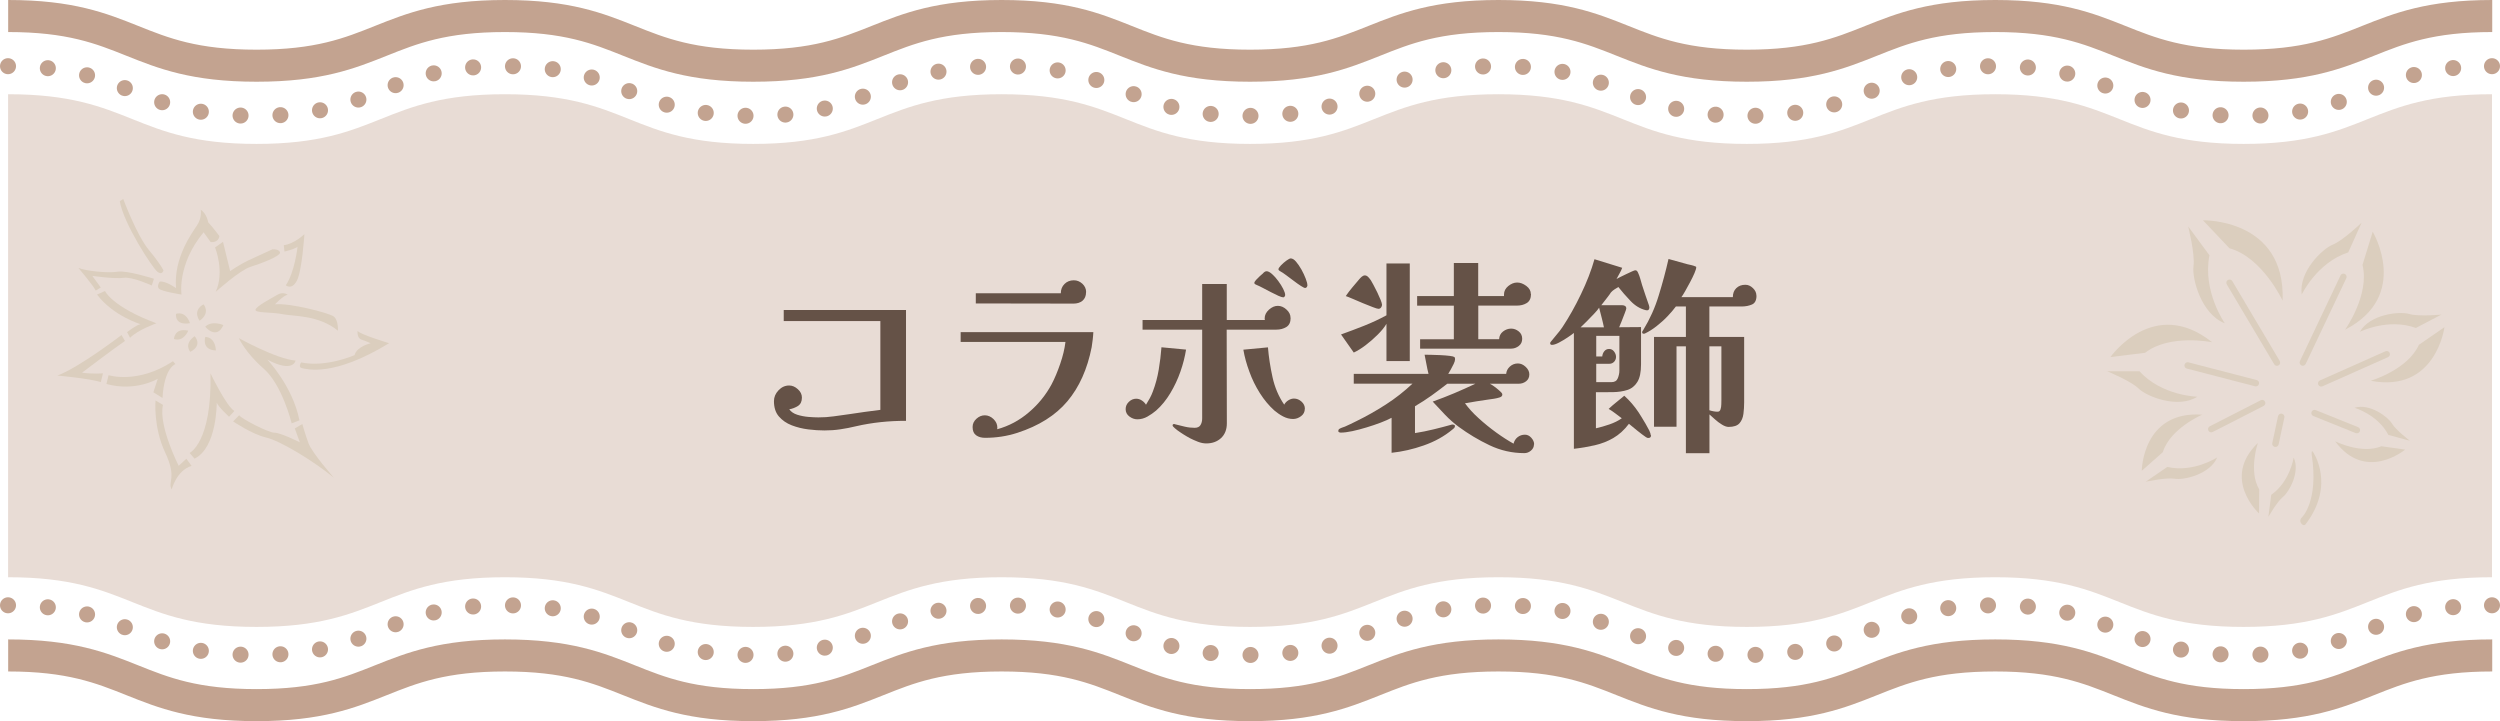 <?xml version="1.0" encoding="UTF-8"?>
<svg id="_レイヤー_2" data-name="レイヤー 2" xmlns="http://www.w3.org/2000/svg" viewBox="0 0 312 90">
  <defs>
    <style>
      .cls-1 {
        fill: #c3a390;
      }

      .cls-2 {
        fill: #dbcebe;
      }

      .cls-3, .cls-4 {
        fill: none;
        stroke: #c3a390;
        stroke-linecap: round;
        stroke-linejoin: round;
        stroke-width: 2px;
      }

      .cls-5 {
        fill: #e8dcd5;
      }

      .cls-4 {
        stroke-dasharray: 0 4.98;
      }

      .cls-6 {
        fill: #655247;
      }
    </style>
  </defs>
  <g id="_レイヤー_1-2" data-name="レイヤー 1">
    <g>
      <g>
        <path class="cls-5" d="M311,72.04c-15.5,0-15.5,6.2-31,6.2s-15.5-6.2-31-6.2-15.5,6.2-31,6.2-15.5-6.2-31-6.2-15.5,6.2-31,6.2-15.5-6.2-31-6.2-15.5,6.2-31,6.2-15.5-6.2-30.99-6.2-15.5,6.2-31,6.2-15.5-6.2-31-6.2V11.76c15.5,0,15.5,6.2,31,6.2s15.5-6.2,31-6.2,15.5,6.2,30.99,6.2,15.5-6.2,31-6.2,15.5,6.2,31,6.2,15.5-6.2,31-6.2,15.5,6.2,31,6.2,15.5-6.2,31-6.2,15.5,6.2,31,6.2,15.5-6.2,31-6.2v60.28Z"/>
        <g>
          <g>
            <path class="cls-1" d="M280,10.2c-8.14,0-12.26-1.65-16.24-3.24-3.8-1.52-7.39-2.96-14.76-2.96s-10.96,1.44-14.76,2.96c-3.99,1.59-8.11,3.24-16.24,3.24s-12.26-1.65-16.24-3.24c-3.8-1.52-7.39-2.96-14.76-2.96s-10.96,1.44-14.76,2.96c-3.99,1.59-8.11,3.24-16.24,3.24s-12.26-1.65-16.24-3.24c-3.8-1.52-7.39-2.96-14.76-2.96s-10.95,1.44-14.75,2.96c-3.99,1.59-8.11,3.24-16.24,3.24s-12.25-1.65-16.24-3.24c-3.8-1.52-7.39-2.96-14.75-2.96s-10.96,1.44-14.76,2.96c-3.99,1.59-8.11,3.24-16.24,3.24s-12.26-1.65-16.24-3.24c-3.8-1.52-7.39-2.96-14.76-2.96V0c8.13,0,12.26,1.65,16.24,3.24,3.8,1.52,7.39,2.96,14.76,2.96s10.96-1.44,14.76-2.96c3.99-1.59,8.11-3.24,16.24-3.24s12.25,1.65,16.24,3.24c3.8,1.52,7.39,2.96,14.75,2.96s10.95-1.44,14.76-2.96c3.99-1.59,8.11-3.24,16.24-3.24s12.26,1.65,16.24,3.24c3.8,1.52,7.39,2.96,14.76,2.96s10.96-1.44,14.76-2.96c3.99-1.59,8.11-3.24,16.24-3.24s12.26,1.65,16.24,3.24c3.8,1.52,7.39,2.96,14.76,2.96s10.96-1.44,14.76-2.96c3.99-1.59,8.11-3.24,16.24-3.24s12.26,1.65,16.25,3.24c3.8,1.52,7.39,2.96,14.76,2.96s10.96-1.44,14.76-2.96c3.99-1.59,8.11-3.24,16.25-3.24v4c-7.37,0-10.96,1.44-14.76,2.96-3.99,1.59-8.11,3.24-16.25,3.24Z"/>
            <path class="cls-1" d="M280,90c-8.14,0-12.26-1.65-16.24-3.24-3.8-1.52-7.39-2.96-14.76-2.96s-10.96,1.44-14.76,2.96c-3.99,1.59-8.11,3.24-16.24,3.24s-12.26-1.65-16.24-3.24c-3.8-1.52-7.39-2.96-14.76-2.96s-10.96,1.44-14.76,2.96c-3.99,1.59-8.11,3.24-16.24,3.24s-12.26-1.65-16.24-3.24c-3.8-1.52-7.39-2.96-14.76-2.96s-10.95,1.44-14.75,2.96c-3.99,1.59-8.11,3.24-16.24,3.24s-12.25-1.65-16.24-3.24c-3.8-1.52-7.39-2.96-14.75-2.96s-10.96,1.44-14.76,2.96c-3.99,1.59-8.11,3.24-16.24,3.24s-12.26-1.65-16.24-3.24c-3.8-1.52-7.39-2.96-14.76-2.96v-4c8.13,0,12.26,1.65,16.24,3.24,3.8,1.52,7.39,2.96,14.76,2.96s10.96-1.44,14.76-2.96c3.99-1.59,8.11-3.24,16.24-3.24s12.25,1.65,16.24,3.24c3.8,1.52,7.39,2.96,14.75,2.96s10.95-1.44,14.76-2.96c3.99-1.59,8.11-3.24,16.24-3.24s12.26,1.65,16.24,3.24c3.8,1.52,7.39,2.96,14.76,2.96s10.96-1.44,14.76-2.96c3.99-1.59,8.11-3.24,16.24-3.24s12.26,1.65,16.24,3.24c3.8,1.52,7.39,2.96,14.76,2.96s10.96-1.44,14.76-2.96c3.99-1.59,8.11-3.24,16.24-3.24s12.26,1.65,16.25,3.24c3.8,1.52,7.39,2.96,14.76,2.96s10.96-1.44,14.76-2.96c3.99-1.59,8.11-3.24,16.25-3.24v4c-7.37,0-10.96,1.44-14.76,2.96-3.99,1.59-8.11,3.24-16.25,3.24Z"/>
            <g>
              <g>
                <line class="cls-3" x1="1" y1="75.54" x2="1" y2="75.54"/>
                <path class="cls-4" d="M5.97,75.79c10.75,1.15,12.39,5.95,26.03,5.95,15.5,0,15.5-6.2,31-6.2s15.5,6.2,30.99,6.2,15.5-6.2,31-6.2,15.5,6.2,31,6.2,15.5-6.2,31-6.2,15.5,6.2,31,6.2,15.5-6.2,31-6.2,15.5,6.2,31,6.2c14.62,0,15.45-5.52,28.51-6.14"/>
                <line class="cls-3" x1="311" y1="75.54" x2="311" y2="75.54"/>
              </g>
              <g>
                <line class="cls-3" x1="1" y1="8.26" x2="1" y2="8.26"/>
                <path class="cls-4" d="M5.97,8.51c10.75,1.15,12.39,5.95,26.03,5.95,15.5,0,15.5-6.2,31-6.2s15.5,6.2,30.99,6.2,15.5-6.2,31-6.2,15.5,6.2,31,6.2,15.5-6.2,31-6.2,15.5,6.2,31,6.2,15.5-6.2,31-6.2,15.5,6.2,31,6.2c14.62,0,15.45-5.52,28.51-6.14"/>
                <line class="cls-3" x1="311" y1="8.26" x2="311" y2="8.26"/>
              </g>
            </g>
          </g>
          <g>
            <g>
              <path class="cls-2" d="M274.93,27.49s10.32-.24,9.94,10.03c0,0-2.52-5.4-6.64-6.54l-3.3-3.49Z"/>
              <path class="cls-2" d="M273.08,28.24s.88,3.48.67,4.98c-.21,1.51.95,5.99,3.91,7.13,0,0-2.81-3.99-1.92-8.49l-2.67-3.62Z"/>
            </g>
            <g>
              <path class="cls-2" d="M263.38,44.56s5.4-7.67,12.69-1.85c0,0-5.31-1.07-8.36,1.32l-4.33.53Z"/>
              <path class="cls-2" d="M262.92,46.31s3.02,1.23,4,2.2c.99.97,4.89,2.54,7.31,1,0,0-4.43-.1-7.23-3.18h-4.08Z"/>
            </g>
            <g>
              <path class="cls-2" d="M267.29,58.75s.08-7.52,7.55-7c0,0-4,1.71-4.92,4.68l-2.62,2.32Z"/>
              <path class="cls-2" d="M267.79,60.12s2.55-.56,3.64-.37c1.09.19,4.39-.55,5.28-2.67,0,0-2.97,1.95-6.23,1.19l-2.7,1.85Z"/>
            </g>
            <g>
              <path class="cls-2" d="M281.92,64.07s-4.74-4.34-.14-8.79c0,0-1.19,3.51.17,5.8l-.02,2.99Z"/>
              <path class="cls-2" d="M283.08,64.53s1.1-1.94,1.85-2.53c.74-.59,2.16-3.1,1.32-4.89,0,0-.46,3.01-2.8,4.64l-.36,2.78Z"/>
            </g>
            <g>
              <path class="cls-2" d="M300.16,56.11s-4.93,4.12-8.73-1.03c0,0,3.32,1.65,5.77.61l2.96.42Z"/>
              <path class="cls-2" d="M300.77,55.02s-1.78-1.35-2.26-2.17c-.48-.82-2.79-2.55-4.67-1.96,0,0,2.92.85,4.23,3.39l2.7.73Z"/>
            </g>
            <g>
              <path class="cls-2" d="M305.07,40.83s-1.07,8.25-9.21,6.69c0,0,4.61-1.35,6.02-4.49l3.19-2.2Z"/>
              <path class="cls-2" d="M304.71,39.26s-2.88.28-4.05-.08c-1.17-.35-4.89.02-6.15,2.23,0,0,3.52-1.75,6.99-.48l3.21-1.68Z"/>
            </g>
            <g>
              <path class="cls-2" d="M296.12,28.93s4.76,7.98-3.46,12.22c0,0,3.11-4.36,2.18-8.09l1.27-4.13Z"/>
              <path class="cls-2" d="M294.71,27.81s-2.33,2.23-3.6,2.73c-1.27.5-4.27,3.39-3.85,6.21,0,0,1.88-3.97,5.8-5.25l1.66-3.69Z"/>
            </g>
            <path class="cls-2" d="M278.04,34.94c-.19.11-.25.36-.14.55l5.92,9.97c.11.19.36.25.55.14.19-.11.25-.36.14-.55l-5.92-9.97c-.11-.19-.36-.25-.55-.14Z"/>
            <path class="cls-2" d="M272.63,45.51c-.06.22.07.44.29.49l8.51,2.21c.21.06.43-.07.49-.29.06-.22-.07-.44-.29-.49l-8.51-2.21c-.21-.06-.43.07-.49.29Z"/>
            <path class="cls-2" d="M282.14,49.95l-6.36,3.25c-.2.1-.28.34-.17.54.1.2.34.28.54.17l6.35-3.25c.2-.1.28-.34.17-.54-.1-.2-.34-.28-.54-.17Z"/>
            <path class="cls-2" d="M284.3,51.94l-.72,3.35c-.05.22.09.43.31.48.22.05.43-.09.48-.31l.72-3.35c.05-.22-.09-.43-.31-.48-.22-.05-.43.09-.48.31Z"/>
            <path class="cls-2" d="M288.48,51.4c-.08.21.02.44.22.52l5.29,2.13c.21.08.44-.02.52-.22.08-.21-.02-.44-.22-.52l-5.29-2.13c-.21-.08-.44.02-.52.22Z"/>
            <path class="cls-2" d="M297.7,43.84l-8.18,3.64c-.2.09-.29.33-.2.53.09.2.33.29.53.2l8.18-3.64c.2-.09.29-.33.2-.53-.09-.2-.33-.29-.53-.2Z"/>
            <path class="cls-2" d="M292.1,34.37l-5.07,10.7c-.1.2,0,.44.19.54.2.1.44,0,.53-.19l5.07-10.7c.1-.2,0-.44-.19-.54-.2-.09-.44,0-.54.19Z"/>
            <path class="cls-2" d="M288.64,56.37s2.9,4.09-.91,9.07c0,0-.2.26-.49-.06-.37-.41,0-.77,0-.77,0,0,2.17-1.95,1.26-7.87,0,0-.06-.59.14-.37Z"/>
          </g>
          <g>
            <path class="cls-2" d="M27.05,50.24s.05,5.62-2.77,7l-.62-.71s2.8-1.3,2.61-9.94c0,0,1.98,4.12,2.98,4.7l-.66.72s-1.32-1.19-1.55-1.77Z"/>
            <path class="cls-2" d="M23.91,58.14l-.65-.89-.96.88s-2.55-4.99-1.96-7.6l-.93-.55s-.3,3.3,1.21,6.51c1.51,3.2.26,3.65.81,4.59,0,0,.59-2.36,2.48-2.94Z"/>
            <path class="cls-2" d="M29.85,51.82l-.76.77s2.37,1.61,4.11,2.01c1.74.39,5.93,2.93,8.48,5.03,0,0-2.74-3.09-3.19-4.34-.45-1.25-.76-2.37-.76-2.37l-.94.55.63,1.73s-2.42-1.21-3.18-1.2c-.77,0-4.18-1.78-4.39-2.18Z"/>
            <path class="cls-2" d="M37.37,52.46l-.97.37s-1.17-4.79-3.49-6.82c-2.32-2.02-3.1-3.81-3.1-3.81,0,0,4.68,2.61,7.08,2.8,0,0-.27,1.61-3.53-.12,0,0,3.18,3.32,4.01,7.58Z"/>
            <path class="cls-2" d="M20.27,49.66l-1.13-.7.55-1.69s-2.74,1.66-6.41.65l.27-1.1s3.62,1.17,8.04-1.74l.31.36s-1.4.4-1.62,4.23Z"/>
            <path class="cls-2" d="M12.58,47.69l.27-1.1s-1.23.11-2.61-.08c0,0,4.16-3.16,5.36-3.96l-.44-.74s-5.2,4.01-8,5.06c0,0,3.96.35,5.43.82Z"/>
            <path class="cls-2" d="M19.54,40.34s-2.29.79-3.31,1.82l-.37-.71s1.24-.96,1.68-.99c0,0-3.41-1.02-5.43-3.7l.99-.44s.89,1.98,6.43,4.03Z"/>
            <path class="cls-2" d="M11.94,36.27l.64-.39-1.06-1.45s2.84.41,3.91.24c1.07-.16,3.51.96,3.51.96l.27-.84s-3.38-1.09-4.56-.88c-1.17.21-4.04-.11-4.86-.47,0,0,1.96,2.33,2.15,2.82Z"/>
            <path class="cls-2" d="M19.95,35.12s-.43.54-.12.9c.31.35,2.82.74,2.82.74,0,0-.57-3.75,2.76-7.77l.88,1.22s.97.14,1.09-.75c0,0-.83-1.12-1.4-1.72,0,0-.16-1.07-.93-1.57,0,0,.19.99-.47,1.97-.65.98-2.93,4.07-2.61,7.82,0,0-1.24-.91-2.03-.82Z"/>
            <path class="cls-2" d="M20.4,33.74s-.12.64-.74.19c-.62-.46-4.25-6.04-4.71-8.82l.43-.28s1.68,4.53,3.21,6.38c1.53,1.85,1.81,2.54,1.81,2.54Z"/>
            <path class="cls-2" d="M34.95,31.55s0-.47-.94-.44c0,0-2.15.98-3.07,1.41-.91.43-2.22,1.31-2.22,1.31l-.89-3.65-.99.7s1.23,3.03.08,5.54c0,0,2.99-2.69,4.32-3.11,1.33-.42,3.64-1.29,3.71-1.77Z"/>
            <path class="cls-2" d="M37.99,29.22s-1.24,1.21-2.57,1.38l.08.79s.99-.19,1.63-.58c0,0-.33,3.12-1.46,4.79,0,0,.72.66,1.38-.57.65-1.23.94-5.81.94-5.81Z"/>
            <path class="cls-2" d="M35.89,36.78s-.54-.43-1.28.01c-.74.44-2.57,1.38-2.72,1.84-.15.46,1.95.29,3.38.58,1.43.29,4.47.08,6.9,2.06,0,0,.09-1.33-.53-1.78-.62-.45-5.56-1.71-7.32-1.51,0,0,1.04-1.11,1.57-1.19Z"/>
            <path class="cls-2" d="M44.63,41.3s-.12.9.5,1.09c.62.2,1.13.45,1.13.45,0,0-1.73.38-2.01,1.48,0,0-3.56,1.57-6.66.91,0,0-.45.62.11.72.56.1,3.87,1.16,10.86-3.12,0,0-3.56-1.07-3.92-1.52Z"/>
            <path class="cls-2" d="M24.29,41.96s1.08,1.11-.54,1.95c0,0-.88-.96.54-1.95Z"/>
            <path class="cls-2" d="M23.49,41.27s-.55,1.44-1.78,1.04c0,0,.04-1.43,1.78-1.04Z"/>
            <path class="cls-2" d="M23.71,40.33s-1.84.43-1.75-1.16c0,0,1.17-.47,1.75,1.16Z"/>
            <path class="cls-2" d="M24.91,40.03s-.96-1.24.49-2.05c0,0,.93,1.06-.49,2.05Z"/>
            <path class="cls-2" d="M25.61,40.77s1.4,1.72,2.27-.2c0,0-1.41-.63-2.27.2Z"/>
            <path class="cls-2" d="M25.62,42.04s-.52,1.62,1.32,1.7c0,0,.01-1.61-1.32-1.7Z"/>
          </g>
        </g>
      </g>
      <g>
        <path class="cls-6" d="M113.05,52.52c-1.06,0-2.1.05-3.13.16s-2.07.28-3.11.52c-.64.16-1.29.28-1.95.38-.66.1-1.32.14-1.98.14-.61,0-1.27-.04-2-.13-.73-.09-1.42-.26-2.07-.51-.65-.25-1.18-.62-1.6-1.1-.42-.48-.62-1.13-.62-1.92,0-.5.19-.95.57-1.35.38-.4.82-.6,1.33-.6.38,0,.74.15,1.08.46.34.3.51.65.51,1.05,0,.49-.17.83-.49,1.04-.33.21-.69.35-1.09.42.22.31.56.54,1,.68.44.14.91.23,1.39.27.49.04.9.06,1.25.06.64,0,1.27-.04,1.9-.13.62-.09,1.25-.17,1.87-.26.66-.1,1.32-.2,1.98-.29.66-.09,1.32-.17,1.98-.26v-11.08h-12.06v-1.38h15.26v13.83Z"/>
        <path class="cls-6" d="M136.45,41.45c-.02.31-.04.62-.08.94-.04.31-.08.62-.13.94-.54,2.74-1.55,4.99-3.03,6.75s-3.57,3.07-6.25,3.94c-1.3.42-2.64.62-4.03.62-.43,0-.8-.1-1.1-.31s-.45-.55-.45-1.04c0-.4.16-.74.48-1.03.32-.29.67-.43,1.05-.43s.76.16,1.08.47c.32.31.48.67.48,1.07,0,.03,0,.07-.01.1s-.01.07-.01.1c1.46-.4,2.77-1.1,3.95-2.11,1.18-1,2.12-2.17,2.83-3.48.4-.76.76-1.62,1.09-2.59.33-.96.55-1.87.65-2.72h-13.08v-1.22h16.56ZM135.54,36.46c0,.47-.15.82-.44,1.07-.29.24-.67.36-1.12.36-2.03,0-4.06,0-6.1-.01-2.04,0-4.07-.01-6.1-.01v-1.27h10.61c0-.47.15-.85.46-1.16.3-.3.69-.46,1.16-.46.4,0,.75.14,1.07.43.31.29.47.64.47,1.05Z"/>
        <path class="cls-6" d="M148.02,43.63c-.14.88-.37,1.8-.7,2.74-.33.95-.75,1.84-1.26,2.69s-1.1,1.58-1.78,2.18c-.33.28-.69.53-1.08.75s-.81.34-1.26.34c-.35,0-.68-.12-.99-.35s-.47-.54-.47-.92c0-.35.13-.65.4-.91.27-.26.58-.39.92-.39.24,0,.48.07.7.22.23.15.4.33.52.53.17-.28.33-.55.48-.82.15-.27.27-.55.38-.84.33-.87.57-1.77.73-2.72.16-.94.27-1.88.34-2.79l3.07.29ZM161.07,39.68c0,.54-.18.91-.53,1.13-.36.22-.78.33-1.26.33h-6.19c0,1.94,0,3.89.01,5.84,0,1.95.01,3.9.01,5.86,0,.76-.24,1.37-.71,1.82-.48.45-1.1.68-1.86.68-.33,0-.68-.07-1.04-.21-.36-.14-.69-.29-.99-.44-.07-.03-.22-.12-.46-.26-.23-.14-.48-.29-.74-.47-.26-.17-.49-.34-.68-.51-.19-.16-.29-.28-.29-.35,0-.12.06-.18.18-.18.05,0,.1,0,.13.03.38.1.79.2,1.22.3s.84.14,1.22.14c.35,0,.59-.11.73-.34.14-.23.21-.5.21-.83v-11.08h-7.44v-1.2h7.44v-4.5h3.07v4.5h4.76c-.02-.05-.03-.12-.03-.21,0-.4.18-.76.53-1.08.36-.32.72-.48,1.11-.48s.74.15,1.08.46c.34.3.51.65.51,1.05ZM162.84,51.02c0,.38-.16.69-.47.92-.31.23-.64.35-.99.35-.43,0-.85-.11-1.25-.32s-.76-.46-1.09-.74c-.68-.61-1.28-1.33-1.81-2.17-.53-.84-.97-1.73-1.31-2.68-.35-.94-.6-1.86-.75-2.74l3.07-.29c.1,1.21.29,2.45.57,3.72s.76,2.41,1.46,3.43c.12-.23.3-.41.53-.55.23-.14.46-.21.69-.21.35,0,.66.13.94.38.28.25.42.55.42.9ZM160.39,36.82c0,.07-.03.13-.08.2-.05.06-.1.09-.16.09-.12,0-.33-.07-.62-.2-.29-.13-.62-.29-.96-.47s-.68-.35-.99-.52c-.31-.16-.55-.28-.73-.35-.05-.02-.12-.05-.19-.09-.08-.04-.12-.1-.12-.17,0-.09.07-.21.22-.38.15-.16.31-.32.48-.48.17-.16.29-.26.36-.31.05-.07.12-.13.21-.2.09-.06.17-.09.26-.09.19,0,.42.12.68.35.26.23.52.52.77.86.25.34.46.67.62.99.16.32.25.58.25.77ZM163.17,35.6c0,.07-.03.14-.08.22-.05.08-.12.12-.21.12s-.27-.09-.55-.27c-.28-.18-.58-.4-.91-.65-.33-.25-.64-.49-.94-.7-.29-.22-.51-.36-.65-.43-.05-.03-.11-.07-.18-.12-.07-.04-.1-.1-.1-.17,0-.1.1-.26.31-.48.21-.22.44-.42.69-.6.25-.18.43-.27.53-.27.21,0,.43.13.66.4.23.27.46.6.68.99.22.39.39.77.53,1.13s.21.64.21.83Z"/>
        <path class="cls-6" d="M191.44,55.46c0,.31-.13.57-.38.78-.25.21-.52.31-.82.31-1.53,0-2.97-.33-4.34-.98-1.37-.65-2.65-1.42-3.85-2.3-.61-.45-1.17-.95-1.7-1.5-.53-.55-1.04-1.1-1.55-1.65.92-.33,1.82-.68,2.7-1.05.88-.37,1.76-.77,2.63-1.18h-3.51c-.64.5-1.3.99-1.96,1.47-.67.48-1.36.92-2.07,1.34v3.35c.78-.12,1.56-.28,2.34-.47.78-.19,1.54-.39,2.29-.6h.05c.05,0,.12.01.19.04s.12.07.12.14c0,.1-.04.19-.1.26-.07.07-.14.13-.21.18-1.02.85-2.21,1.51-3.58,1.99-1.36.48-2.7.78-4.02.92v-4.37c-.35.19-.8.39-1.35.6s-1.14.41-1.77.6-1.22.35-1.79.47c-.57.12-1.05.18-1.43.18-.05,0-.12-.01-.19-.04-.08-.03-.12-.07-.12-.14,0-.16.06-.26.18-.31.09-.05.19-.1.31-.14.12-.04.23-.08.34-.12.47-.21.94-.43,1.43-.68,1.25-.61,2.47-1.3,3.68-2.08,1.21-.78,2.31-1.65,3.32-2.6h-7.33v-1.22h9.33c-.1-.4-.19-.8-.26-1.21-.07-.41-.15-.8-.23-1.18.14,0,.39,0,.77.01.37,0,.77.02,1.2.04s.8.05,1.13.09c.33.04.53.09.6.14.05.03.08.08.09.14s.01.12.01.17c0,.14-.06.32-.17.56-.11.23-.23.46-.36.69s-.24.41-.32.55h7.23c.03-.36.19-.67.47-.92s.61-.38.99-.38c.35,0,.67.14.97.42.3.28.46.59.46.94,0,.36-.13.65-.4.86-.27.21-.58.31-.92.31h-3.61c.24.12.49.29.75.49s.49.41.68.6c.09.09.13.17.13.26,0,.17-.11.29-.34.36-.21.07-.43.12-.68.16-.24.04-.48.07-.7.1-.49.07-.97.14-1.46.22s-.98.16-1.48.25c.45.62,1.02,1.25,1.72,1.88.69.63,1.42,1.22,2.18,1.77s1.48,1.01,2.16,1.39c.09-.35.26-.62.52-.82.26-.2.56-.3.91-.3.29,0,.56.13.79.39.23.26.35.53.35.81ZM175.94,45.06h-2.91v-4.65c-.24.42-.6.86-1.08,1.34-.48.48-.98.92-1.52,1.33-.54.41-1.03.71-1.48.92l-1.59-2.26c.97-.35,1.93-.71,2.89-1.09.95-.38,1.88-.81,2.78-1.3v-6.47h2.91v12.19ZM172.48,38.02c0,.12-.04.24-.12.35-.08.11-.19.17-.33.17-.1,0-.34-.07-.7-.21-.36-.14-.78-.3-1.23-.49-.46-.19-.89-.37-1.29-.55-.4-.17-.69-.29-.86-.34.24-.36.52-.72.82-1.08.3-.35.59-.7.87-1.03.09-.1.19-.21.31-.31s.25-.16.39-.16c.16,0,.3.08.44.23s.24.29.31.39c.07.1.18.3.32.57.15.28.3.59.47.92.16.34.3.65.42.94.11.29.17.48.17.58ZM191.07,36.69c0,.54-.18.91-.53,1.13-.36.22-.77.32-1.24.32h-4.81v4.19h2.6c.02-.4.18-.72.49-.96.31-.24.65-.36,1.01-.36s.66.12.95.35c.29.23.43.54.43.92s-.14.68-.43.9c-.29.22-.6.33-.95.33h-11.36v-1.17h4.21v-4.19h-4.58v-1.2h4.58v-4.13h3.04v4.13h3.22v-.21c0-.4.18-.75.53-1.04.36-.29.72-.44,1.11-.44s.76.14,1.14.42c.38.28.57.62.57,1.01Z"/>
        <path class="cls-6" d="M206.05,54.32c0,.23-.11.34-.34.34-.07,0-.13-.01-.17-.04s-.08-.05-.12-.06c-.31-.21-.67-.48-1.08-.81-.41-.33-.76-.61-1.05-.86-.57.76-1.22,1.35-1.94,1.77-.72.42-1.5.72-2.33.91-.83.19-1.7.34-2.6.44v-14.46c-.17.14-.43.33-.78.56-.35.23-.7.45-1.07.64-.36.19-.66.29-.88.29-.16,0-.23-.07-.23-.21,0-.07.03-.13.08-.18.24-.31.49-.61.74-.9.25-.29.49-.59.71-.92.81-1.23,1.59-2.6,2.31-4.11.73-1.51,1.29-2.96,1.69-4.37l3.46,1.07c-.09.24-.19.48-.33.7-.13.23-.26.46-.38.7.09-.05.24-.13.47-.25.22-.11.47-.23.74-.36.27-.13.51-.24.73-.34.22-.1.35-.14.4-.14.1,0,.18.03.23.1.05.07.1.15.13.23.1.23.2.47.27.74.08.27.15.52.22.77.14.43.28.86.42,1.27s.29.84.44,1.27c.03.1.05.18.05.23,0,.26-.1.39-.29.39-.02,0-.04,0-.06-.01-.03,0-.06-.01-.09-.01-.71-.17-1.35-.56-1.92-1.16-.57-.6-1.07-1.17-1.51-1.73-.16.09-.32.19-.49.3-.17.11-.32.24-.44.38-.04.07-.09.15-.17.25-.08.1-.14.19-.2.27-.29.36-.57.72-.83,1.07h2.6c.14,0,.26.03.36.09.1.06.16.17.16.32,0,.07-.07.27-.2.61-.13.34-.26.68-.4,1.03-.14.35-.23.58-.29.7.45,0,.91,0,1.36-.01.46,0,.91-.01,1.37-.01v4.65c0,.97-.15,1.7-.46,2.2-.3.49-.72.83-1.25,1s-1.13.26-1.81.27c-.68,0-1.38.01-2.11.01v4.5c.54-.12,1.1-.28,1.68-.48.58-.2,1.1-.45,1.55-.77-.28-.21-.55-.41-.81-.61-.26-.2-.54-.39-.83-.56.31-.29.63-.57.96-.83.33-.26.66-.53.99-.81.68.61,1.27,1.3,1.79,2.08.09.12.21.31.36.57.16.26.33.54.51.85s.33.58.46.84c.12.26.18.45.18.57ZM200.17,40.85c-.09-.42-.18-.83-.29-1.24-.1-.41-.21-.81-.31-1.21-.12.19-.33.45-.64.77-.3.32-.61.64-.92.95-.31.31-.56.55-.75.73h2.91ZM202.1,41.92h-2.89v2.57h.75c.02-.24.1-.46.25-.65.15-.19.35-.29.61-.29.24,0,.45.1.61.31.16.21.25.43.25.68,0,.23-.08.43-.23.6-.16.17-.36.26-.6.26h-1.64v2.29h1.92c.38,0,.64-.16.77-.48.13-.32.2-.64.2-.95v-4.34ZM219.21,36.9c0,.57-.19.94-.56,1.1-.37.16-.8.25-1.29.25h-4.03v3.8h4.34v8.16c0,.49-.03.97-.09,1.44-.06.48-.23.87-.49,1.17s-.72.46-1.36.46c-.24,0-.52-.1-.83-.29-.31-.19-.61-.41-.88-.66-.28-.25-.5-.46-.68-.61v4.84h-2.94v-13.34h-1.17v10.04h-2.81v-11.21h3.98v-3.8h-1.25c-.29.4-.66.82-1.08,1.26-.42.44-.88.84-1.35,1.21s-.94.66-1.39.88c-.07.04-.13.05-.18.05-.14,0-.21-.06-.21-.18,0-.07.02-.13.06-.17.04-.04.07-.09.09-.14.81-1.33,1.46-2.76,1.92-4.29.47-1.52.88-3.04,1.22-4.55l2.34.65c.17.03.35.07.53.12.18.04.35.1.51.17.05,0,.08.03.08.1,0,.14-.07.38-.22.73-.15.35-.33.72-.55,1.13-.22.41-.42.78-.62,1.13-.2.35-.35.59-.46.73h6.42c0-.47.14-.84.43-1.12.29-.28.66-.42,1.13-.42.35,0,.66.14.95.42.29.28.43.59.43.94ZM214.84,43.22h-1.51v7.98c.16.05.33.1.51.13.18.04.36.05.53.05s.29-.1.35-.29c.06-.19.1-.4.1-.64,0-.23.01-.4.01-.51v-6.73Z"/>
      </g>
    </g>
  </g>
</svg>